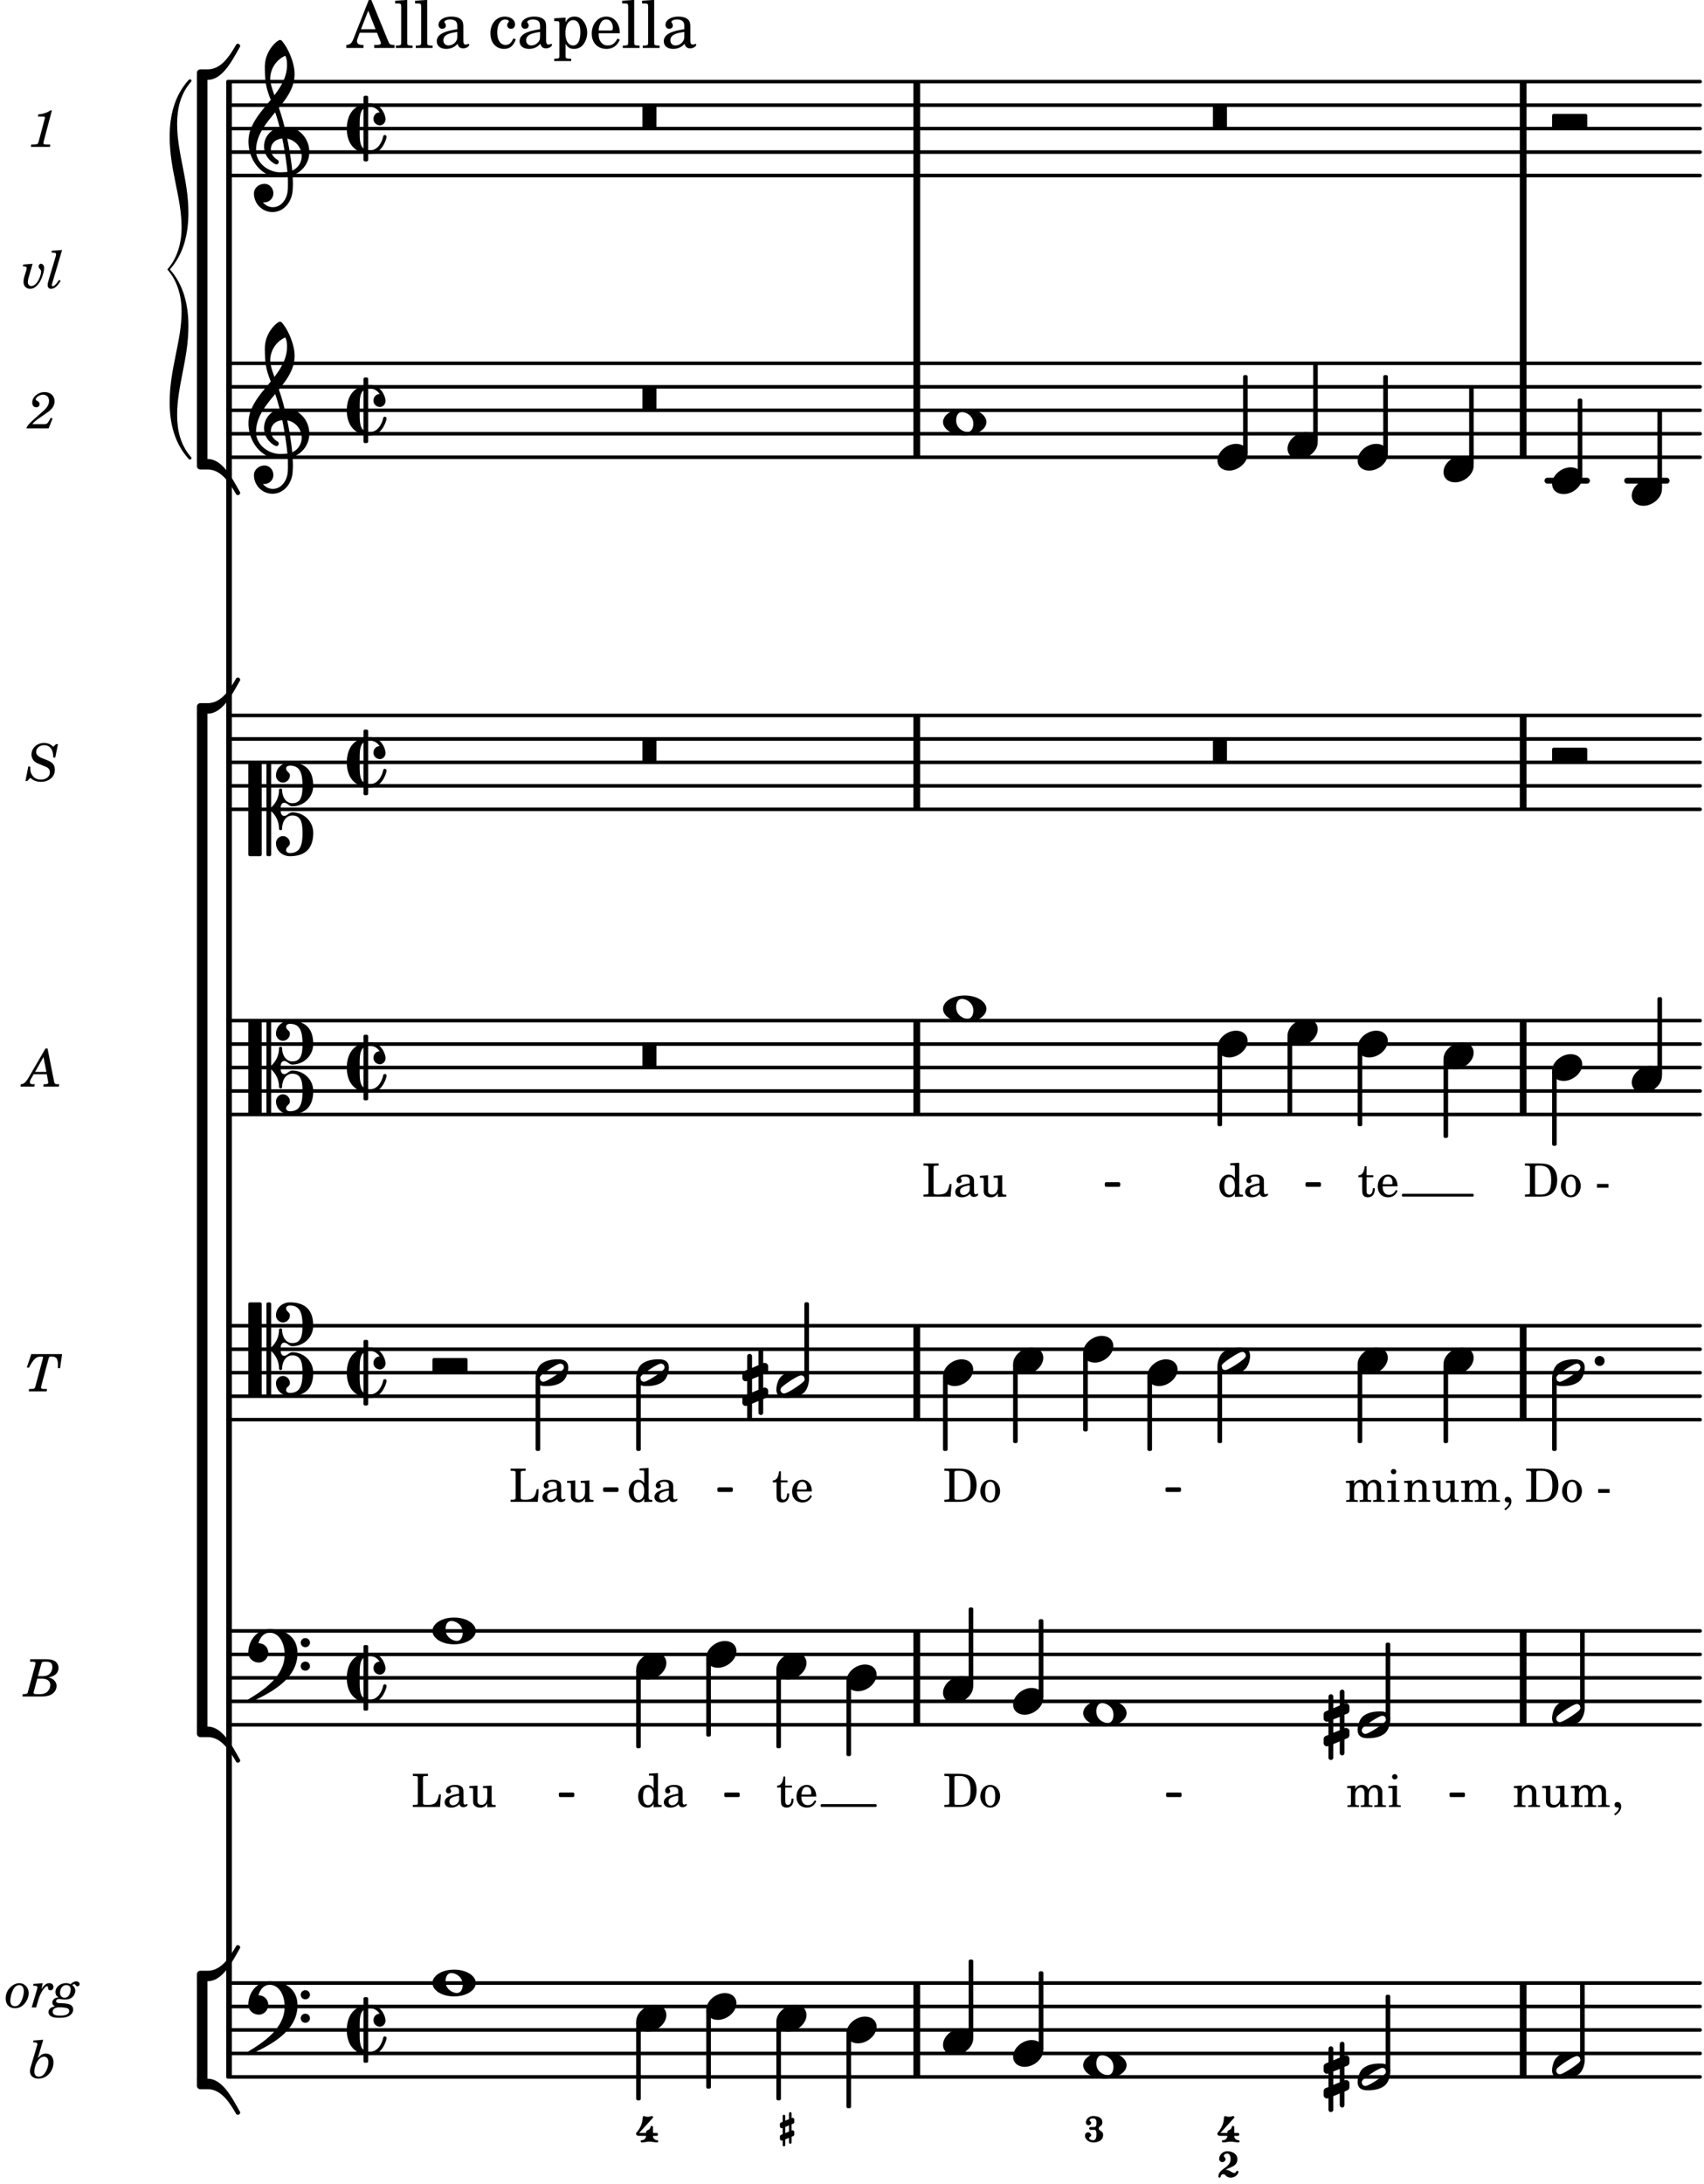<svg xmlns="http://www.w3.org/2000/svg" xmlns:xlink="http://www.w3.org/1999/xlink" width="426.3" height="546" viewBox="0 0 203 260"><rect width="100%" height="100%" fill="#fff" rx="5"/><defs><path id="a" d="M3.375-.656a.4.4 0 0 1-.11.281C3-.047 1.329 1.078.923 1.078A.42.42 0 0 1 .5.656C.5.562.547.453.61.375.89.047 2.546-1.078 2.952-1.078a.42.42 0 0 1 .422.422m-.719-.938c-.484 0-1.25.047-1.89.485C.109-.672 0 .359 0 .594c0 1 .89 1 1.234 1 .47 0 1.25-.047 1.891-.485.656-.437.766-1.468.766-1.703 0-1-.891-1-1.235-1m0 0"/><path id="d" d="M2.219-1.594C1.109-1.594 0-.64 0 .375c0 .719.563 1.219 1.375 1.219 1.11 0 2.219-.953 2.219-1.969 0-.719-.563-1.219-1.375-1.219m0 0"/><path id="g" d="M.578-.406v1.61l-.328.124a.41.41 0 0 0-.25.375v.469a.4.4 0 0 0 .406.39c.078 0 .125-.015.172-.03v1.374a.28.28 0 0 0 .281.281c.157 0 .297-.125.297-.28v-1.61l.766-.328v1.375c0 .172.14.297.297.297s.265-.125.265-.297V1.75l.344-.156a.39.39 0 0 0 .25-.36V.766c0-.22-.203-.391-.406-.391-.078 0-.125.016-.188.031v-1.61l.344-.124a.43.43 0 0 0 .25-.375v-.469c0-.219-.203-.39-.406-.39-.078 0-.125.015-.188.03v-1.374c0-.156-.109-.281-.265-.281s-.297.125-.297.28v1.61l-.766.328v-1.375A.297.297 0 0 0 .86-3.64c-.156 0-.28.125-.28.297v1.594l-.329.156c-.156.047-.25.203-.25.36v.468a.4.4 0 0 0 .406.391c.078 0 .125-.016.172-.031m1.344-.547V.64l-.766.312V-.64Zm0 0"/><path id="l" d="M2.281-1.187c.406 0 1.328.39 1.328 1.39 0 .406-.14.984-.718.984-.407 0-1.328-.39-1.328-1.39 0-.406.14-.984.718-.984m.297-.407C1.063-1.594 0-.828 0 0s1.063 1.594 2.578 1.594C4.094 1.594 5.172.828 5.172 0S4.094-1.594 2.578-1.594m0 0"/><path id="q" d="M1.469 0a.197.197 0 0 0 .203-.203v-2.39a.197.197 0 0 0-.203-.204H.203A.207.207 0 0 0 0-2.594v2.39C0-.093.094 0 .203 0Zm0 0"/><path id="v" d="M3.984 0c.11 0 .204-.094.204-.203v-1.344a.207.207 0 0 0-.204-.203H.204A.207.207 0 0 0 0-1.547v1.344C0-.093.094 0 .203 0Zm0 0"/><path id="w" d="M0 0a.593.593 0 1 0 1.187 0A.593.593 0 0 0 0 0m0 0"/><path id="E" d="M4.734.984c0-.125-.093-.218-.203-.218a.2.2 0 0 0-.203.172c-.187.843-.719 1.64-1.531 1.64-.094 0-.172 0-.25-.015v-5.126c.078-.015.156-.015.25-.015.469 0 .844.25 1.11.64-.454.016-.735.391-.735.782 0 .515.453.765.765.765.36 0 .672-.328.672-.718C4.61-1.641 4.063-3 2.797-3h-.25v-.703a.197.197 0 0 0-.203-.203h-.172c-.11 0-.188.078-.188.203v.797C.25-2.484 0-.875 0 0c0 2.125 1.266 2.719 1.984 2.906v.797c0 .125.079.203.188.203h.172c.11 0 .203-.078.203-.203V3h.25C4.234 3 4.734 1.172 4.734.984M1.984 2.36c-.421-.343-.453-1.046-.453-1.953v-.812c0-.906.032-1.61.453-1.953Zm0 0"/><path id="F" d="M6.25 1.39c0 .313.234.548.547.548a.543.543 0 0 0 .547-.547.54.54 0 0 0-.547-.532.53.53 0 0 0-.547.532m0-2.78a.53.53 0 0 0 .547.53.54.54 0 0 0 .547-.53.543.543 0 0 0-.547-.548.534.534 0 0 0-.547.547M2.547-3C1.094-3 0-1.703 0-.219 0 .453.578.97 1.25.97c.625 0 1.125-.531 1.125-1.188 0-.61-.516-1.11-1.125-1.11h-.047c.219-.718.656-1.25 1.344-1.25 1.156 0 1.781 1.282 1.781 2.579 0 2.5-2.281 4.14-4.469 5.438-.047.046-.078.109-.078.14 0 .125.11.219.219.219a.2.2 0 0 0 .14-.063C2.954 4.5 5.86 2.797 5.86-.14 5.86-1.984 4.5-3 2.546-3m0 0"/><path id="L" d="M4.875-3.672a.25.25 0 0 0-.219.14C3.844-2.124 2.86-.624 1.281-.624h-.86A.42.42 0 0 0 0-.203v.828h1.281c1.782 0 2.922-2.312 3.828-3.89.032-.047.047-.079.047-.126a.28.28 0 0 0-.281-.28m0 0"/><path id="M" d="M5.156 3.39c0-.046-.015-.078-.047-.124C4.203 1.688 3.063-.625 1.281-.625H0v.828a.42.42 0 0 0 .422.422h.86c1.577 0 2.562 1.5 3.374 2.906.047.094.14.14.219.14a.28.28 0 0 0 .281-.28m0 0"/><path id="W" d="M3.844 0c0-.234 0-.781.453-.781.312 0 .578.422.937.422 1.375 0 2.5-1.078 2.5-2.438 0-1.844-.937-2.781-2.78-2.781-.891 0-1.657.656-1.657 1.547 0 .453.375.843.828.843s.828-.39.828-.843c0-.407-.453-.438-.453-.844 0-.203.219-.328.453-.328 1.266 0 1.5.984 1.5 2.406 0 1.203-.172 2.063-1.219 2.063-.75 0-1.203-.75-1.203-1.563a.19.19 0 0 0-.187-.187.19.19 0 0 0-.188.187c0 .797-.344 1.547-.937 2.078V-5.39a.18.18 0 0 0-.188-.187H2.36c-.109 0-.203.078-.203.187V5.391c0 .109.094.187.203.187h.172a.18.18 0 0 0 .188-.187V.219c.594.531.937 1.281.937 2.078 0 .11.094.187.188.187a.19.19 0 0 0 .187-.187c0-.813.453-1.563 1.203-1.563 1.047 0 1.22.86 1.22 2.063 0 1.422-.235 2.406-1.5 2.406-.235 0-.454-.125-.454-.328 0-.406.453-.437.453-.844 0-.453-.375-.843-.828-.843s-.828.39-.828.843c0 .89.765 1.547 1.656 1.547 1.844 0 2.781-.937 2.781-2.781 0-1.36-1.125-2.438-2.5-2.438-.359 0-.625.422-.937.422-.453 0-.453-.547-.453-.781M1.39 5.578c.109 0 .203-.078.203-.187V-5.391c0-.109-.094-.187-.203-.187H.203c-.11 0-.203.078-.203.187V5.391c0 .109.094.187.203.187Zm0 0"/><path id="X" d="M7.266-.016C7.266-1.546 6.14-3 4.359-3h-.046a24 24 0 0 0-.672-2.266c1-1.218 1.875-2.468 1.875-4.03 0-1.298-.766-3.11-1.547-3.97a.33.33 0 0 0-.203-.078c-.282 0-1.797 1.219-1.797 3.203 0 1.985.218 2.657.703 3.922-1.25 1.532-2.656 3-2.656 4.969C.016.953 1.563 3 3.75 3c.469 0 .89-.078.953-.078.016.265.016.562.016.844 0 .234 0 .468-.016.703-.062 1.11-.766 2.093-1.781 2.093a1.48 1.48 0 0 1-1.172-.578h.172c.578 0 1.062-.484 1.062-1.062 0-.625-.453-1.14-1.062-1.14-.656 0-1.25.5-1.25 1.14 0 1.234 1 2.219 2.203 2.219 1.36 0 2.313-1.203 2.406-2.578.016-.266.032-.532.032-.782 0-.344-.016-.672-.047-1.015a2.92 2.92 0 0 0 2-2.782m-2.032 2.22a40 40 0 0 0-.593-3.798A2.11 2.11 0 0 1 6.359.47c0 .812-.5 1.469-1.125 1.734m-1.453.202c-1.297 0-2.86-1.015-2.86-2.61 0-1.78 1.142-3.155 2.282-4.53.203.593.375 1.187.531 1.797A2.3 2.3 0 0 0 1.875-.672c0 1.422 1.266 2.14 1.469 2.14.172 0 .281-.14.281-.296a.28.28 0 0 0-.078-.203c-.594-.344-.86-.828-.86-1.297 0-.625.485-1.219 1.36-1.281.328 1.578.531 3.156.61 3.968-.376.047-.876.047-.876.047m.625-13.875c.14.328.203.547.203 1.11 0 1.375-.671 2.5-1.5 3.593-.312-.875-.5-1.484-.5-1.937 0-1.188.704-2.281 1.797-2.766m0 0"/><path id="b" d="m1.094-2.547-.969.063v.234h.219c.219 0 .234.031.234.266v1.562c0 .094 0 .125-.031.14-.031.063-.14.079-.375.079H.156V0h1.375v-.203h-.015c-.36 0-.422-.031-.422-.234v-1.016c0-.484.281-.844.625-.844.312 0 .468.219.468.672v1.219c0 .062 0 .11-.03.125-.032.062-.141.078-.376.078H1.75V0h1.39v-.203h-.015c-.375 0-.422-.031-.422-.234v-.97c0-.546.25-.89.64-.89.298 0 .454.235.454.735v1.14c0 .078 0 .125-.031.14-.032.063-.141.079-.375.079h-.032V0H4.75v-.203h-.031c-.36 0-.407-.031-.407-.234v-1.235c0-.344-.03-.469-.171-.64a.8.8 0 0 0-.641-.313c-.36 0-.625.156-.86.547a.76.76 0 0 0-.75-.547c-.343 0-.577.156-.796.5Zm0 0"/><path id="c" d="m1.125-2.547-1.031.063v.234h.281c.203 0 .234.031.234.266v1.562c0 .094 0 .125-.03.14-.032.063-.141.079-.376.079H.172V0h1.406v-.203h-.031c-.375 0-.422-.031-.422-.234Zm-.25-1.36a.317.317 0 0 0-.328.313c0 .172.14.313.312.313.188 0 .329-.14.329-.313a.313.313 0 0 0-.313-.312m0 0"/><path id="e" d="M1.063-2.547v-1.078h-.22c-.062.703-.296 1.063-.75 1.094v.219h.454v1.39c0 .39.015.516.062.64.094.235.313.36.625.36.5 0 .813-.375.813-.953V-1h-.235q-.023.75-.421.75c-.125 0-.235-.062-.282-.156q-.045-.117-.046-.422v-1.485h.796v-.234Zm0 0"/><path id="f" d="M2.547-1.234c0-.813-.469-1.391-1.125-1.391-.703 0-1.234.594-1.234 1.422 0 .766.5 1.281 1.234 1.281.531 0 .89-.25 1.125-.765l-.188-.11c-.234.422-.468.578-.828.578-.281 0-.484-.11-.625-.36-.094-.155-.14-.359-.14-.655ZM.78-1.47c0-.172.016-.281.078-.437.11-.328.282-.485.547-.485.328 0 .547.282.547.735 0 .14-.047.187-.219.187Zm0 0"/><path id="h" d="m1.094-2.547-.953.063v.234h.203c.203 0 .234.031.234.266v1.562c0 .094-.015.125-.031.14-.031.063-.14.079-.375.079H.14V0h1.39v-.203h-.015c-.375 0-.422-.031-.422-.234v-.797c0-.282.031-.516.093-.641.125-.25.36-.422.594-.422.157 0 .313.078.39.188.095.125.126.28.126.547v1.14c0 .094-.016.125-.031.14-.047.063-.157.079-.391.079h-.016V0H3.25v-.203h-.031c-.36 0-.406-.031-.406-.234v-1.094c0-.39-.016-.5-.11-.672-.14-.266-.422-.422-.75-.422-.344 0-.625.156-.86.516Zm0 0"/><path id="i" d="m2.25.031 1-.031v-.234h-.14c-.313-.016-.344-.047-.344-.407v-1.906l-1.032.063v.234h.282c.203 0 .234.031.234.266v.672c0 .312-.031.5-.11.671a.63.63 0 0 1-.609.391c-.156 0-.312-.062-.375-.172-.078-.11-.078-.156-.078-.453v-1.672l-.969.063v.234h.22c.202 0 .233.031.233.266v1.187c0 .281.016.406.094.531.156.22.422.344.75.344.36 0 .61-.14.844-.5Zm0 0"/><path id="j" d="M.469 1c.5-.328.719-.672.719-1.047 0-.328-.172-.547-.438-.547-.203 0-.36.14-.36.328 0 .204.141.329.376.329h.093q.047 0 .047.046C.906.33.72.594.344.844Zm0 0"/><path id="o" d="M2.078.031 3.031 0v-.234h-.094c-.312-.016-.343-.047-.343-.407v-3.39l-1.078.062v.235h.328c.203 0 .234.03.234.265v1.25c-.203-.281-.437-.406-.75-.406-.625 0-1.094.594-1.094 1.375S.688.078 1.328.078c.344 0 .578-.14.75-.469Zm-.64-2.36c.218 0 .437.157.53.407.079.172.11.39.11.656 0 .641-.25 1.047-.656 1.047-.375 0-.61-.36-.61-.968 0-.329.032-.563.094-.75.094-.25.297-.391.532-.391m0 0"/><path id="p" d="M2.469-1.766c0-.343-.063-.515-.219-.64-.172-.156-.437-.219-.797-.219-.61 0-1.062.281-1.062.688 0 .203.125.328.312.328.172 0 .297-.11.297-.282a.47.47 0 0 0-.078-.218C.89-2.156.875-2.156.875-2.188c0-.109.219-.203.484-.203.172 0 .375.047.454.125.109.094.14.22.14.47v.218c-.562.094-.75.14-1.016.25-.468.172-.703.422-.703.766 0 .39.313.64.797.64.375 0 .719-.156.953-.422.094.266.22.375.485.375.25 0 .5-.156.5-.312 0-.031-.016-.063-.047-.063s-.047 0-.094.016c-.078.031-.11.047-.14.047-.157 0-.22-.11-.22-.375Zm-.516.672c0 .328-.016.407-.11.547a.76.76 0 0 1-.624.344c-.25 0-.422-.188-.422-.438 0-.218.11-.39.36-.5.155-.078.374-.14.796-.203Zm0 0"/><path id="r" d="M.156 0H2c.484 0 .86-.078 1.14-.234C3.704-.547 4-1.172 4-2c0-.75-.266-1.344-.766-1.672-.312-.187-.718-.281-1.343-.281H.156v.265h.11c.297 0 .406.016.453.079.031.046.031.046.031.328v2.61c0 .28 0 .28-.031.343-.047.047-.156.062-.453.078h-.11Zm1.516-.25c-.281 0-.313-.047-.313-.312v-2.829c0-.265.047-.296.313-.296h.281c.938 0 1.328.5 1.328 1.718C3.281-.75 2.937-.25 2.047-.25Zm0 0"/><path id="s" d="M1.375-2.625c-.672 0-1.187.594-1.187 1.36 0 .75.53 1.343 1.187 1.343.656 0 1.172-.594 1.172-1.36 0-.75-.516-1.343-1.172-1.343m0 .234c.39 0 .594.391.594 1.11 0 .734-.203 1.125-.594 1.125-.406 0-.61-.39-.61-1.11q0-1.125.61-1.125m0 0"/><path id="u" d="M.234-1.516v.454h1.36v-.454Zm0 0"/><path id="G" d="M3.531-1.5h-.234c-.188.984-.438 1.219-1.281 1.25H1.78c-.328-.016-.406-.078-.39-.266V-3.28c0-.266 0-.281.03-.328.048-.063.157-.079.47-.079h.093v-.265H.188v.265h.109c.312 0 .406.016.453.079.031.046.031.046.031.328v2.61c0 .28 0 .28-.031.343C.703-.281.61-.25.297-.25h-.11V0h3.235Zm0 0"/><path id="k" d="M1.86-1.672c0-.328.421-.156.421-.75 0-.515-.515-.719-1.094-.719-.453 0-.859.329-.859.782 0 .172.14.312.313.312.187 0 .312-.14.312-.312 0-.125-.187-.141-.187-.266 0-.187.218-.234.422-.234.265 0 .39.172.39.437v.063c0 .297-.016.53-.281.53H.89c-.11 0-.172.079-.172.157 0 .094.062.172.172.172h.406c.25 0 .281.203.281.484v.125c0 .313-.11.625-.36.625-.234 0-.5-.062-.5-.265 0-.14.235-.172.235-.297a.38.38 0 0 0-.375-.375.367.367 0 0 0-.36.375c0 .484.47.828 1 .828.641 0 1.157-.297 1.157-.89 0-.532-.516-.438-.516-.782m0 0"/><path id="m" d="M.703-.406c.281 0 .313.406.875.406.61 0 .922-.5.922-.687 0-.079-.078-.125-.156-.125-.172 0-.063.25-.344.25-.328 0-.516-.36-1.047-.375.594-.329 1.422-.407 1.422-1.282 0-.562-.578-.922-1.203-.922-.531 0-.969.422-.969.938a.384.384 0 0 0 .766 0c0-.156-.203-.234-.203-.39 0-.173.203-.266.406-.266.281 0 .39.328.39.64C1.563-1.14.11-1.094.11-.125.11-.047.172 0 .25 0c.203 0 .063-.406.453-.406m0 0"/><path id="n" d="M.922-3.14c-.078 0-.156.093-.156.203 0 .671-.313 1.312-.766 1.812-.016.016-.016.047-.016.078 0 .11.079.266.36.266h.828a.507.507 0 0 1-.5.515c-.094 0-.14.063-.14.125 0 .078.046.141.14.141.312 0 .61-.094.906-.094.313 0 .61.094.922.094.078 0 .125-.062.125-.14A.123.123 0 0 0 2.5-.267.507.507 0 0 1 2-.78h.438c.109 0 .156-.094.156-.172s-.047-.172-.156-.172H2v-.687c0-.11-.094-.157-.156-.157-.047 0-.094.016-.11.063-.03.078-.046.156-.093.234-.157.266-.47.156-.47.531v.016H.345L2-2.937c.016-.032.016-.047.016-.063 0-.062-.063-.14-.157-.14-.093 0-.28.093-.484.093-.187 0-.39-.094-.453-.094m0 0"/><path id="Y" d="M.328-1.719v.735l-.187.078A.24.24 0 0 0 0-.703v.265c0 .126.11.22.219.22.047 0 .078 0 .11-.016v.547c0 .078.062.156.155.156A.17.17 0 0 0 .641.313V-.36l.437-.188V0c0 .094.078.156.156.156.094 0 .157-.062.157-.156v-.672l.187-.078a.215.215 0 0 0 .14-.203v-.266a.223.223 0 0 0-.218-.218c-.047 0-.078.015-.11.015v-.734l.188-.078c.094-.032.14-.11.14-.203v-.266a.223.223 0 0 0-.218-.219c-.047 0-.078.016-.11.031v-.546c0-.094-.062-.172-.156-.172-.078 0-.156.078-.156.172v.671l-.437.172v-.547a.17.17 0 0 0-.157-.156.157.157 0 0 0-.156.156v.688l-.187.078A.22.22 0 0 0 0-2.172v.25c0 .125.11.234.219.234.047 0 .078-.015.11-.03m.75-.312v.734l-.437.188v-.735Zm0 0"/><path id="x" d="M2.922-5.703h-.313L.83-1.187c-.22.609-.423.796-.86.828h-.031V0h2.046v-.36h-.14c-.422 0-.64-.156-.64-.452 0-.094.03-.188.077-.313l.25-.687h2.063L4-.782c.047.126.063.173.063.22 0 .125-.188.203-.47.203h-.327V0h2.406v-.36h-.11c-.406-.015-.484-.062-.656-.5Zm-.375 1.266.875 2.203H1.687Zm0 0"/><path id="y" d="m1.578-5.719-1.437.094v.328h.39c.282.016.328.063.328.39v4.313C.844-.469.844-.422.813-.39.75-.312.609-.28.265-.28H.219V0h2v-.281h-.047c-.516-.016-.594-.047-.594-.328Zm0 0"/><path id="z" d="M3.5-2.5c0-.484-.078-.734-.312-.922-.25-.203-.626-.312-1.126-.312-.874 0-1.515.422-1.515.984 0 .281.187.469.453.469.25 0 .422-.156.422-.39a.5.5 0 0 0-.125-.313c-.047-.063-.047-.079-.047-.11 0-.156.313-.297.688-.297.234 0 .515.079.64.188.14.125.203.312.203.656v.313c-.812.14-1.062.203-1.453.343-.672.25-.984.61-.984 1.094 0 .563.437.906 1.125.906C2 .11 2.484-.094 2.813-.5c.124.406.312.547.687.547.344 0 .703-.219.703-.438 0-.062-.031-.093-.078-.093-.031 0-.062 0-.11.03-.109.048-.156.048-.218.048-.219 0-.297-.14-.297-.531Zm-.719.953c0 .469-.031.578-.156.766a1.1 1.1 0 0 1-.89.484c-.36 0-.61-.25-.61-.61 0-.312.156-.546.5-.718.25-.11.547-.187 1.156-.281Zm0 0"/><path id="B" d="M3-1.14c-.25.562-.516.78-.922.78-.61 0-1-.562-1-1.468 0-.953.375-1.563.953-1.563.235 0 .438.11.438.235q0 .023-.047.094c-.125.14-.156.218-.156.343 0 .266.187.438.468.438.266 0 .47-.219.47-.531 0-.516-.517-.922-1.22-.922-1 0-1.718.828-1.718 1.984C.266-.64.922.11 1.89.11c.687 0 1.078-.313 1.406-1.126Zm0 0"/><path id="C" d="M1.563-3.61.218-3.53v.344H.5c.297 0 .328.046.328.374V.985c0 .11-.015.157-.047.188-.047.078-.203.11-.531.11H.219v.28h2.015v-.28h-.093c-.516-.016-.578-.048-.578-.329V-.516c.25.454.53.625 1.015.625.469 0 .86-.187 1.14-.578a2.34 2.34 0 0 0 .423-1.36c0-.5-.157-.968-.438-1.343q-.421-.562-1.078-.562c-.484 0-.797.203-1.062.672Zm.921.297c.532 0 .844.532.844 1.438 0 1-.312 1.578-.86 1.578-.562 0-.921-.578-.921-1.469 0-.968.36-1.546.937-1.546m0 0"/><path id="D" d="M3.61-1.75c0-1.156-.657-1.984-1.61-1.984-.984 0-1.734.859-1.734 2.03C.266-.608.969.11 2.016.11c.75 0 1.265-.359 1.593-1.093l-.28-.141c-.313.594-.642.828-1.157.828q-.586 0-.89-.516c-.141-.234-.204-.5-.188-.937Zm-2.516-.328a1.7 1.7 0 0 1 .11-.625c.171-.469.421-.688.796-.688.469 0 .781.407.781 1.032 0 .218-.078.28-.328.28Zm0 0"/><path id="H" d="M1.672-2.89c-.406 0-.781.187-1.125.53S.03-1.577.03-1.062c0 .72.422 1.157 1.094 1.157.453 0 .813-.172 1.11-.5.343-.375.53-.86.53-1.313 0-.64-.5-1.172-1.093-1.172m-.031.234c.343 0 .547.281.547.765 0 .313-.126.797-.297 1.141-.203.422-.438.61-.766.61-.344 0-.547-.235-.547-.641 0-.516.219-1.203.469-1.547.172-.219.36-.328.594-.328m0 0"/><path id="I" d="m1.375-2.89-1.11.093-.03.219H.39c.234 0 .359.062.359.172 0 .047-.031.172-.062.297L.063 0h.53l.282-.969c.234-.765.734-1.547 1.016-1.547.093 0 .125.047.125.22 0 .155.093.265.28.265.204 0 .36-.172.36-.406 0-.266-.203-.454-.484-.454-.344 0-.61.204-.938.72Zm0 0"/><path id="J" d="M2.344-2.656c.094-.078.156-.11.234-.11.063 0 .11.032.156.094.094.14.141.156.235.156.14 0 .25-.109.25-.265 0-.172-.172-.313-.39-.313-.22 0-.392.078-.704.328a1.07 1.07 0 0 0-.531-.125c-.672 0-1.25.485-1.25 1.047 0 .297.11.5.375.64-.281.048-.406.079-.547.204a.57.57 0 0 0-.203.422c0 .203.094.328.328.453-.25.047-.36.094-.484.172a.58.58 0 0 0-.297.5c0 .172.078.344.218.453.25.172.532.234 1.047.234.594 0 .953-.062 1.25-.265.266-.172.422-.438.422-.719a.64.64 0 0 0-.328-.562c-.187-.094-.39-.141-.812-.172C.78-.516.734-.516.64-.531.484-.578.42-.641.42-.75c0-.14.142-.25.36-.25.078 0 .172.016.25.031.266.031.297.031.453.031.344 0 .61-.078.829-.25.234-.187.39-.5.39-.78 0-.298-.125-.516-.36-.688m-.703 0c.312 0 .515.187.515.5 0 .281-.094.594-.25.781a.59.59 0 0 1-.468.219c-.329 0-.547-.219-.547-.563 0-.547.312-.937.75-.937M.89-.016c.28 0 .718.063.859.11.156.078.234.172.234.328 0 .36-.39.562-1.093.562C.28.984.016.828.016.516c0-.344.312-.532.875-.532m0 0"/><path id="K" d="M1.781-4.531.61-4.438l-.03.22h.14c.25 0 .36.062.36.202a.9.9 0 0 1-.063.266L.28-1.266a2 2 0 0 0-.078.485c0 .531.39.875 1 .875.469 0 .828-.156 1.172-.469.406-.39.625-.906.625-1.469 0-.625-.36-1.047-.906-1.047-.36 0-.625.157-.969.563Zm.11 2.015c.312 0 .5.25.5.641 0 .406-.125.813-.328 1.172-.235.39-.5.562-.813.562-.328 0-.531-.218-.531-.593 0-.391.14-.86.36-1.22.234-.374.5-.562.812-.562m0 0"/><path id="N" d="m.75-4.437-.031.296h.156c.406 0 .484.032.484.157 0 .046-.015.172-.046.312L.516-.75c-.079.313-.079.313-.141.375-.047.063-.172.078-.437.094h-.094L-.187 0H2.03c.453 0 .828-.062 1.078-.172.47-.203.766-.61.766-1.094 0-.265-.11-.484-.312-.687-.157-.14-.329-.234-.657-.328.297-.047.485-.11.688-.235.328-.203.515-.515.515-.89a.95.95 0 0 0-.5-.844c-.25-.125-.53-.187-1-.187Zm.906 2.015.36-1.312c.093-.375.14-.407.453-.407h.172c.515 0 .734.188.734.641 0 .344-.156.672-.39.86-.204.156-.454.218-.829.218Zm-.078.297h.39c.298 0 .579.031.704.094.281.11.453.344.453.656s-.156.64-.39.844c-.188.156-.485.25-.844.25h-.313c-.344 0-.437-.047-.437-.172 0-.047.015-.125.046-.219Zm0 0"/><path id="O" d="M4.453-4.437H.781L.25-2.844l.25.031c.531-1.015.844-1.312 1.39-1.328h.094c.141 0 .204.032.204.094 0 .047-.016.078-.032.156L1.312-.75c-.078.297-.093.313-.14.375-.063.063-.188.094-.516.094h-.14L.484 0H2.61l.047-.281h-.234c-.39 0-.485-.031-.485-.172 0-.047.032-.172.063-.297l.813-3.047c.093-.328.109-.344.312-.344h.078c.235 0 .406.047.531.157.141.125.22.422.22.78 0 .126 0 .188-.017.423l.266.031Zm0 0"/><path id="P" d="M2.719-4.531h-.25l-2.031 3.5c-.329.547-.579.75-.907.75L-.5 0h1.64l.048-.281H1.03C.72-.281.61-.344.61-.531c0-.094.047-.219.11-.344l.344-.594h1.562l.14.766a1.3 1.3 0 0 1 .032.203c0 .172-.094.219-.438.219H2.25L2.219 0h1.844l.046-.281h-.156c-.344 0-.406-.063-.469-.375Zm-.14 2.781H1.233l1-1.766Zm0 0"/><path id="Q" d="M3.875-4.39h-.234l-.328.312c-.313-.313-.657-.453-1.11-.453-.828 0-1.484.61-1.484 1.375 0 .281.11.547.297.75.125.14.297.25.609.375l.531.219c.344.14.406.171.485.234a.62.62 0 0 1 .265.531c0 .516-.437.875-1.062.875-.407 0-.703-.125-.938-.39-.234-.266-.328-.563-.328-.97v-.171L.344-1.75 0 0h.219l.36-.39c.343.328.765.484 1.265.484C2.797.094 3.5-.5 3.5-1.312c0-.61-.266-.922-1-1.204l-.516-.203c-.484-.203-.703-.422-.703-.734 0-.469.407-.813.953-.813.657 0 1.063.5 1.063 1.313v.125l.25.047Zm0 0"/><path id="S" d="m1.36-2.89-1.126.093-.03.219h.109c.234 0 .343.062.343.187 0 .047-.015.172-.047.282l-.218.703c-.079.25-.11.515-.11.703 0 .453.328.797.782.797.421 0 .796-.266 1.14-.797.297-.5.531-1.219.531-1.703 0-.266-.171-.485-.375-.485-.156 0-.28.141-.28.313 0 .11.03.172.124.281.156.172.172.219.172.344 0 .219-.11.594-.266.922-.25.5-.593.797-.906.797-.234 0-.406-.203-.406-.47 0-.187.047-.437.156-.765Zm0 0"/><path id="T" d="m1.813-4.531-1.235.093-.015.22H.75c.25 0 .344.062.344.202 0 .063-.016.141-.047.266L.266-1.125c-.157.516-.172.594-.172.781 0 .266.156.438.406.438.39 0 .781-.328 1.14-.953l-.187-.11c-.312.485-.578.75-.75.75-.078 0-.11-.047-.11-.125s0-.094.079-.343Zm0 0"/><path id="U" d="m2.672-1.266-.156.282c-.25.422-.297.453-.61.468H.484c.141-.203.407-.437.907-.78.812-.548.859-.595 1.03-.72.5-.39.704-.75.704-1.234 0-.64-.484-1.078-1.187-1.078-.797 0-1.47.578-1.47 1.25 0 .344.188.562.485.562.219 0 .39-.156.39-.39 0-.156-.077-.266-.28-.375C.906-3.36.89-3.391.89-3.453c0-.266.453-.563.859-.563.438 0 .719.282.719.72 0 .452-.203.796-.75 1.28C.094-.609-.156-.344-.22 0h2.64l.47-1.187Zm0 0"/><path id="V" d="M2.813-4.344H2.64c-.344.25-.985.469-1.438.469l-.062.266h.422c.375 0 .421.015.421.125 0 .046 0 .046-.062.265L1.266-.75c-.094.297-.094.313-.141.375-.062.063-.203.078-.516.094H.344L.313 0h2.265l.031-.281h-.328c-.39 0-.484-.031-.484-.172 0-.047.031-.188.062-.297Zm0 0"/><path id="R" d="M-.984 5c0 3.578-1.422 6.797-1.422 10.813 0 2.515.578 4.874 2.265 6.75.188.187.454-.047.282-.22-1.25-1.437-1.657-3.171-1.657-5 0-3.53 1.344-6.655 1.344-10.593 0-2.5-.547-4.875-2.203-6.75C-.719-1.875-.172-4.25-.172-6.75c0-3.937-1.344-7.062-1.344-10.594 0-1.828.407-3.562 1.657-5 .172-.172-.094-.406-.282-.218-1.687 1.875-2.265 4.234-2.265 6.75C-2.406-11.797-.984-8.578-.984-5c0 3.438-1.703 4.953-1.703 5S-.984 1.563-.984 5m0 0"/></defs><path fill="none" stroke="#000" stroke-miterlimit="10" stroke-width=".804" d="M109.215 43.254V21.109"/><path fill="none" stroke="#000" stroke-linecap="round" stroke-miterlimit="10" stroke-width=".423" d="M27.559 132.68h174.976M27.559 129.883h174.976M27.559 127.09h174.976M27.559 124.297h174.976M27.559 121.5h174.976"/><path fill="none" stroke="#000" stroke-miterlimit="10" stroke-width=".804" d="M181.457 132.68V121.5"/><path fill="none" stroke="#000" stroke-linecap="round" stroke-miterlimit="10" stroke-width=".423" d="M27.559 169.008h174.976M27.559 166.215h174.976M27.559 163.418h174.976M27.559 160.625h174.976M27.559 157.828h174.976M27.559 205.336h174.976M27.559 202.543h174.976M27.559 199.746h174.976M27.559 196.953h174.976M27.559 194.16h174.976"/><path fill="none" stroke="#000" stroke-miterlimit="10" stroke-width=".804" d="M181.457 169.008v-11.18"/><path fill="none" stroke="#000" stroke-linecap="round" stroke-miterlimit="10" stroke-width=".423" d="M27.559 247.254h174.976M27.559 244.46h174.976M27.559 241.664h174.976M27.559 238.871h174.976M27.559 236.078h174.976"/><path fill="none" stroke="#000" stroke-miterlimit="10" stroke-width=".804" d="M181.457 205.336V194.16M181.457 247.254v-11.176M109.215 43.254V21.109M109.215 247.254v-11.176M109.215 21.11V9.718M181.457 43.254V21.109M181.457 43.254V21.109M109.215 205.336V194.16M109.215 54.434V43.043M109.215 169.008v-11.18M109.215 96.352v-11.18M109.215 132.68V121.5"/><path fill="none" stroke="#000" stroke-linecap="round" stroke-miterlimit="10" stroke-width=".423" d="M27.559 96.352h174.976M27.559 93.555h174.976M27.559 90.762h174.976M27.559 87.969h174.976M27.559 85.172h174.976"/><path fill="none" stroke="#000" stroke-miterlimit="10" stroke-width=".804" d="M181.457 54.434V43.043"/><path fill="none" stroke="#000" stroke-linecap="round" stroke-miterlimit="10" stroke-width=".423" d="M27.559 54.434h174.976M27.559 51.637h174.976M27.559 48.844h174.976M27.559 46.05h174.976M27.559 43.254h174.976"/><path fill="none" stroke="#000" stroke-linecap="round" stroke-miterlimit="10" stroke-width=".703" d="M193.848 57.227h4.703M184.352 57.227h4.703"/><path fill="none" stroke="#000" stroke-miterlimit="10" stroke-width=".804" d="M181.457 21.11V9.718"/><path fill="none" stroke="#000" stroke-linecap="round" stroke-miterlimit="10" stroke-width=".423" d="M27.559 20.898h174.976M27.559 18.105h174.976M27.559 15.309h174.976M27.559 12.516h174.976M27.559 9.719h174.976"/><path fill="none" stroke="#000" stroke-miterlimit="10" stroke-width=".804" d="M181.457 96.352v-11.18"/><path fill="none" stroke="#000" stroke-linejoin="round" stroke-miterlimit="10" stroke-width=".399" d="M161.934 133.879h.152v-9h-.152Zm0 0"/><path d="M161.934 133.879h.152v-9h-.152Zm0 0"/><path fill="none" stroke="#000" stroke-linejoin="round" stroke-miterlimit="10" stroke-width=".399" d="M164.988 53.852h.153v-9h-.153Zm0 0"/><path d="M164.988 53.852h.153v-9h-.153Zm0 0"/><use xlink:href="#a" x="161.736" y="247.254"/><path fill="none" stroke="#000" stroke-linejoin="round" stroke-miterlimit="10" stroke-width=".399" d="M161.934 171.602h.152v-9h-.152Zm0 0"/><path d="M161.934 171.602h.152v-9h-.152Zm0 0"/><path fill="none" stroke="#000" stroke-linejoin="round" stroke-miterlimit="10" stroke-width=".399" d="M172.164 135.273h.152v-9h-.152Zm0 0"/><path d="M172.164 135.273h.152v-9h-.152Zm0 0"/><use xlink:href="#b" x="160.362" y="215.118"/><use xlink:href="#c" x="165.294" y="215.118"/><use xlink:href="#a" x="161.735" y="205.337"/><use xlink:href="#b" x="160.221" y="178.789"/><use xlink:href="#c" x="165.153" y="178.789"/><use xlink:href="#d" x="161.735" y="162.022"/><path fill="none" stroke="#000" stroke-linejoin="round" stroke-miterlimit="10" stroke-width=".399" d="M123.945 201.96h.153v-9h-.153Zm0 0"/><path d="M123.945 201.96h.153v-9h-.153Zm0 0"/><use xlink:href="#e" x="161.736" y="142.46"/><use xlink:href="#f" x="163.947" y="142.46"/><use xlink:href="#d" x="161.736" y="124.296"/><use xlink:href="#d" x="161.736" y="54.433"/><use xlink:href="#d" x="171.965" y="55.83"/><use xlink:href="#d" x="171.965" y="125.693"/><use xlink:href="#d" x="171.965" y="162.022"/><use xlink:href="#g" x="157.684" y="247.254"/><use xlink:href="#h" x="167.134" y="178.789"/><use xlink:href="#i" x="170.535" y="178.789"/><use xlink:href="#b" x="173.937" y="178.789"/><use xlink:href="#j" x="178.869" y="178.789"/><path fill="none" stroke="#000" stroke-linejoin="round" stroke-miterlimit="10" stroke-width=".399" d="M165.27 246.465h.152v-8.793h-.152Zm0 0"/><path d="M165.27 246.465h.152v-8.793h-.152Zm0 0"/><use xlink:href="#g" x="157.684" y="205.337"/><path fill="none" stroke="#000" stroke-linejoin="round" stroke-miterlimit="10" stroke-width=".399" d="M175.219 55.246h.148v-9h-.148Zm0 0"/><path d="M175.219 55.25h.148v-9h-.148Zm0 0"/><path fill="none" stroke="#000" stroke-linejoin="round" stroke-miterlimit="10" stroke-width=".399" d="M165.27 204.547h.152v-8.793h-.152Zm0 0"/><path d="M165.27 204.547h.152v-8.793h-.152Zm0 0"/><path fill="none" stroke="#000" stroke-linejoin="round" stroke-miterlimit="10" stroke-width=".399" d="M136.89 172.535h.153V164h-.152Zm0 0"/><path d="M136.89 172.535h.15V164h-.15Zm0 0"/><use xlink:href="#d" x="136.69" y="163.419"/><path fill="none" stroke="#000" stroke-linejoin="round" stroke-miterlimit="10" stroke-width=".399" d="M129.238 170.207h.153v-9h-.153Zm0 0"/><path d="M129.238 170.207h.153v-9h-.153Zm0 0"/><use xlink:href="#k" x="129.041" y="255.053"/><use xlink:href="#l" x="129.041" y="245.857"/><use xlink:href="#l" x="129.041" y="203.939"/><use xlink:href="#d" x="129.041" y="160.624"/><path fill="none" stroke="#000" stroke-linejoin="round" stroke-miterlimit="10" stroke-width=".399" d="M123.945 243.879h.153v-9h-.153Zm0 0"/><path d="M123.945 243.879h.153v-9h-.153Zm0 0"/><path fill="none" stroke="#000" stroke-linejoin="round" stroke-miterlimit="10" stroke-width=".399" d="M153.586 132.48h.152v-9h-.152Zm0 0"/><path d="M153.586 132.48h.152v-9h-.152Zm0 0"/><path fill="none" stroke="#000" stroke-linejoin="round" stroke-miterlimit="10" stroke-width=".399" d="M156.64 52.453h.15v-9h-.15Zm0 0"/><path d="M156.64 52.453h.15v-9h-.15Zm0 0"/><use xlink:href="#d" x="153.387" y="122.898"/><use xlink:href="#d" x="153.387" y="53.035"/><path fill="none" stroke="#000" stroke-linejoin="round" stroke-miterlimit="10" stroke-width=".399" d="M145.238 171.602h.153v-8.79h-.153Zm0 0"/><path d="M145.238 171.602h.153v-8.79h-.153Zm0 0"/><path fill="none" stroke="#000" stroke-linejoin="round" stroke-miterlimit="10" stroke-width=".399" d="M145.238 133.879h.153v-9h-.153Zm0 0"/><path d="M145.238 133.879h.153v-9h-.153Zm0 0"/><path fill="none" stroke="#000" stroke-linejoin="round" stroke-miterlimit="10" stroke-width=".399" d="M148.29 53.852h.151v-9h-.152Zm0 0"/><path d="M148.29 53.852h.151v-9h-.152Zm0 0"/><use xlink:href="#m" x="145.039" y="259.245"/><use xlink:href="#n" x="145.039" y="255.053"/><use xlink:href="#a" x="145.039" y="162.022"/><use xlink:href="#o" x="145.039" y="142.46"/><use xlink:href="#p" x="148.1" y="142.46"/><use xlink:href="#d" x="145.039" y="124.296"/><use xlink:href="#d" x="145.039" y="54.432"/><path fill="none" stroke="#000" stroke-linejoin="round" stroke-miterlimit="10" stroke-width=".338" d="M66.742 213.773h1.508v-.21h-1.508Zm0 0"/><path d="M66.742 213.773h1.508v-.21h-1.508Zm0 0"/><path fill="none" stroke="#000" stroke-linejoin="round" stroke-miterlimit="10" stroke-width=".399" d="M197.648 127.906h.153v-9h-.153Zm0 0"/><path d="M197.648 127.906h.153v-9h-.153Zm0 0"/><path fill="none" stroke="#000" stroke-linejoin="round" stroke-miterlimit="10" stroke-width=".399" d="M197.648 58.043h.153v-9h-.153Zm0 0"/><path d="M197.648 58.043h.153v-9h-.153Zm0 0"/><use xlink:href="#d" x="194.397" y="128.487"/><use xlink:href="#d" x="194.397" y="58.624"/><path fill="none" stroke="#000" stroke-linejoin="round" stroke-miterlimit="10" stroke-width=".338" d="M72.008 177.445h1.508v-.21h-1.508Zm0 0"/><path d="M72.008 177.445h1.508v-.21h-1.508Zm0 0"/><path fill="none" stroke="#000" stroke-linejoin="round" stroke-miterlimit="10" stroke-width=".399" d="M188.438 245.066h.152v-8.789h-.153Zm0 0"/><path d="M188.438 245.066h.148v-8.789h-.149Zm0 0"/><path fill="none" stroke="#000" stroke-linejoin="round" stroke-miterlimit="10" stroke-width=".399" d="M188.438 203.148h.152v-8.789h-.153Zm0 0"/><path d="M188.438 203.148h.148v-8.789h-.149Zm0 0"/><path fill="none" stroke="#000" stroke-linejoin="round" stroke-miterlimit="10" stroke-width=".338" d="M131.781 141.117h1.508v-.21h-1.508Zm0 0"/><path d="M131.781 141.117h1.508v-.21h-1.508Zm0 0"/><use xlink:href="#q" x="76.531" y="15.309"/><path fill="none" stroke="#000" stroke-linejoin="round" stroke-miterlimit="10" stroke-width=".338" d="M172.852 213.773h1.503v-.21h-1.503Zm0 0"/><path d="M172.852 213.773h1.503v-.21h-1.503Zm0 0"/><path fill="none" stroke="#000" stroke-linejoin="round" stroke-miterlimit="10" stroke-width=".271" d="M167.14 142.324h8.294v-.066h-8.293Zm0 0"/><path d="M167.14 142.324h8.294v-.066h-8.293Zm0 0"/><path fill="none" stroke="#000" stroke-linejoin="round" stroke-miterlimit="10" stroke-width=".338" d="M155.695 141.117h1.508v-.21h-1.508Zm0 0"/><path d="M155.695 141.117h1.508v-.21h-1.508Zm0 0"/><path fill="none" stroke="#000" stroke-linejoin="round" stroke-miterlimit="10" stroke-width=".338" d="M139.086 213.773h1.508v-.21h-1.508Zm0 0"/><path d="M139.086 213.773h1.508v-.21h-1.508Zm0 0"/><path fill="none" stroke="#000" stroke-linejoin="round" stroke-miterlimit="10" stroke-width=".338" d="M139.016 177.445h1.507v-.21h-1.507Zm0 0"/><path d="M139.016 177.445h1.507v-.21h-1.507Zm0 0"/><use xlink:href="#q" x="144.498" y="90.761"/><use xlink:href="#q" x="144.498" y="15.309"/><path fill="none" stroke="#000" stroke-linejoin="round" stroke-miterlimit="10" stroke-width=".271" d="M97.895 214.98h6.41v-.066h-6.41Zm0 0"/><path d="M97.895 214.98h6.41v-.066h-6.41Zm0 0"/><path fill="none" stroke="#000" stroke-linejoin="round" stroke-miterlimit="10" stroke-width=".338" d="M86.45 213.773h1.503v-.21H86.45Zm0 0"/><path d="M86.45 213.773h1.503v-.21H86.45Zm0 0"/><path fill="none" stroke="#000" stroke-linejoin="round" stroke-miterlimit="10" stroke-width=".338" d="M85.629 177.445h1.504v-.21h-1.504Zm0 0"/><path d="M85.625 177.445h1.508v-.21h-1.508Zm0 0"/><use xlink:href="#a" x="184.901" y="245.857"/><use xlink:href="#h" x="180.211" y="215.118"/><use xlink:href="#i" x="183.612" y="215.118"/><use xlink:href="#b" x="187.014" y="215.118"/><use xlink:href="#j" x="191.946" y="215.118"/><use xlink:href="#a" x="184.901" y="203.939"/><use xlink:href="#r" x="181.657" y="178.789"/><use xlink:href="#s" x="185.908" y="178.789"/><use xlink:href="#t" x="188.63" y="178.789"/><use xlink:href="#u" x="190.161" y="178.789"/><use xlink:href="#a" x="184.901" y="163.419"/><use xlink:href="#r" x="181.515" y="142.46"/><use xlink:href="#s" x="185.767" y="142.46"/><use xlink:href="#t" x="188.488" y="142.46"/><use xlink:href="#u" x="190.019" y="142.46"/><use xlink:href="#d" x="184.901" y="127.09"/><use xlink:href="#v" x="184.901" y="90.761"/><use xlink:href="#d" x="184.901" y="57.227"/><use xlink:href="#v" x="184.901" y="15.309"/><path fill="none" stroke="#000" stroke-linejoin="round" stroke-miterlimit="10" stroke-width=".399" d="M185.102 172.535h.148v-8.328h-.148Zm0 0"/><path d="M185.102 172.535h.148v-8.324h-.148Zm0 0"/><use xlink:href="#w" x="189.973" y="162.022"/><path fill="none" stroke="#000" stroke-linejoin="round" stroke-miterlimit="10" stroke-width=".399" d="M185.102 136.207h.148v-8.535h-.148Zm0 0"/><path d="M185.102 136.207h.148v-8.535h-.148Zm0 0"/><path fill="none" stroke="#000" stroke-linejoin="round" stroke-miterlimit="10" stroke-width=".399" d="M172.164 171.602h.152v-9h-.152Zm0 0"/><path d="M172.164 171.602h.152v-9h-.152Zm0 0"/><path fill="none" stroke="#000" stroke-linejoin="round" stroke-miterlimit="10" stroke-width=".399" d="M188.152 56.645h.153v-9h-.153Zm0 0"/><path d="M188.152 56.645h.153v-9h-.153Zm0 0"/><use xlink:href="#x" x="41.319" y="5.709"/><use xlink:href="#y" x="46.932" y="5.709"/><use xlink:href="#y" x="49.313" y="5.709"/><use xlink:href="#z" x="51.694" y="5.709"/><use xlink:href="#A" x="55.946" y="5.709"/><use xlink:href="#B" x="58.157" y="5.709"/><use xlink:href="#z" x="61.559" y="5.709"/><use xlink:href="#C" x="65.81" y="5.709"/><use xlink:href="#D" x="70.232" y="5.709"/><use xlink:href="#y" x="73.974" y="5.709"/><use xlink:href="#y" x="76.355" y="5.709"/><use xlink:href="#z" x="78.737" y="5.709"/><use xlink:href="#E" x="41.319" y="241.666"/><path fill="none" stroke="#000" stroke-linejoin="round" stroke-miterlimit="10" stroke-width=".399" d="M84.34 206.535h.148v-9h-.148Zm0 0"/><path d="M84.34 206.535h.148v-9h-.148Zm0 0"/><use xlink:href="#d" x="84.139" y="238.871"/><use xlink:href="#d" x="84.139" y="196.953"/><path fill="none" stroke="#000" stroke-linejoin="round" stroke-miterlimit="10" stroke-width=".399" d="M75.988 249.848h.153v-9h-.153Zm0 0"/><path d="M75.988 249.852h.153v-9h-.153Zm0 0"/><path fill="none" stroke="#000" stroke-linejoin="round" stroke-miterlimit="10" stroke-width=".399" d="M75.988 207.934h.153v-9.004h-.153Zm0 0"/><path d="M75.988 207.934h.153v-9h-.153Zm0 0"/><use xlink:href="#F" x="29.582" y="238.871"/><path fill="none" stroke="#000" stroke-linejoin="round" stroke-miterlimit="10" stroke-width=".399" d="M75.988 172.535h.153v-8.328h-.153Zm0 0"/><path d="M75.988 172.535h.153v-8.324h-.153Zm0 0"/><use xlink:href="#n" x="75.791" y="255.053"/><use xlink:href="#d" x="75.791" y="240.268"/><use xlink:href="#o" x="75.791" y="215.118"/><use xlink:href="#p" x="78.852" y="215.118"/><use xlink:href="#d" x="75.791" y="198.35"/><use xlink:href="#o" x="74.672" y="178.789"/><use xlink:href="#p" x="77.734" y="178.789"/><use xlink:href="#a" x="75.791" y="163.419"/><path fill="none" stroke="#000" stroke-linejoin="round" stroke-miterlimit="10" stroke-width=".399" d="M64.004 172.535h.152v-8.328h-.152Zm0 0"/><path d="M64.004 172.535h.152v-8.324h-.152Zm0 0"/><use xlink:href="#G" x="60.646" y="178.789"/><use xlink:href="#p" x="64.388" y="178.789"/><use xlink:href="#i" x="67.45" y="178.789"/><use xlink:href="#a" x="63.805" y="163.419"/><use xlink:href="#q" x="76.531" y="127.09"/><use xlink:href="#H" x=".651" y="238.98"/><use xlink:href="#I" x="3.712" y="238.98"/><use xlink:href="#J" x="6.264" y="238.98"/><use xlink:href="#K" x="3.372" y="247.363"/><use xlink:href="#L" x="23.456" y="84.332"/><use xlink:href="#M" x="23.456" y="206.177"/><path fill="none" stroke="#000" stroke-linejoin="round" stroke-miterlimit="10" stroke-width="1.258" d="M24.086 205.672V84.836"/><use xlink:href="#N" x="2.862" y="201.967"/><use xlink:href="#O" x="2.947" y="165.638"/><use xlink:href="#P" x="2.947" y="129.356"/><use xlink:href="#Q" x="3.032" y="92.981"/><use xlink:href="#q" x="76.531" y="90.761"/><use xlink:href="#L" x="23.456" y="8.88"/><use xlink:href="#M" x="23.456" y="55.273"/><path fill="none" stroke="#000" stroke-linejoin="round" stroke-miterlimit="10" stroke-width="1.258" d="M24.086 54.77V9.383"/><use xlink:href="#R" x="22.617" y="32.076"/><use xlink:href="#S" x="2.522" y="34.292"/><use xlink:href="#T" x="5.583" y="34.292"/><use xlink:href="#U" x="3.372" y="51.007"/><use xlink:href="#q" x="76.531" y="48.843"/><use xlink:href="#V" x="3.372" y="17.485"/><use xlink:href="#E" x="41.319" y="90.761"/><use xlink:href="#l" x="51.515" y="236.076"/><use xlink:href="#G" x="48.998" y="215.118"/><use xlink:href="#p" x="52.74" y="215.118"/><use xlink:href="#i" x="55.802" y="215.118"/><use xlink:href="#E" x="41.319" y="199.748"/><use xlink:href="#F" x="29.582" y="196.953"/><use xlink:href="#l" x="51.515" y="194.159"/><use xlink:href="#E" x="41.319" y="163.419"/><use xlink:href="#W" x="29.582" y="160.624"/><use xlink:href="#v" x="51.515" y="163.419"/><use xlink:href="#E" x="41.319" y="127.09"/><use xlink:href="#W" x="29.582" y="127.09"/><use xlink:href="#W" x="29.582" y="96.35"/><use xlink:href="#E" x="41.319" y="48.843"/><use xlink:href="#X" x="29.582" y="51.638"/><use xlink:href="#E" x="41.319" y="15.309"/><use xlink:href="#X" x="29.582" y="18.104"/><path fill="none" stroke="#000" stroke-linejoin="round" stroke-miterlimit="10" stroke-width=".423" d="M27.16 247.254h.254V9.719h-.254Zm0 0"/><path d="M27.16 247.254h.254V9.719h-.254Zm0 0"/><use xlink:href="#L" x="23.456" y="235.236"/><use xlink:href="#M" x="23.456" y="248.095"/><path fill="none" stroke="#000" stroke-linejoin="round" stroke-miterlimit="10" stroke-width="1.258" d="M24.086 247.594v-11.856"/><path fill="none" stroke="#000" stroke-linejoin="round" stroke-miterlimit="10" stroke-width=".399" d="M112.543 172.535h.152V164h-.152Zm0 0"/><path d="M112.543 172.535h.152V164h-.152Zm0 0"/><use xlink:href="#d" x="112.344" y="243.063"/><use xlink:href="#r" x="112.344" y="215.118"/><use xlink:href="#s" x="116.596" y="215.118"/><use xlink:href="#d" x="112.344" y="201.145"/><use xlink:href="#r" x="112.344" y="178.789"/><use xlink:href="#s" x="116.596" y="178.789"/><use xlink:href="#d" x="112.344" y="163.419"/><use xlink:href="#G" x="109.828" y="142.46"/><use xlink:href="#p" x="113.569" y="142.46"/><use xlink:href="#i" x="116.631" y="142.46"/><use xlink:href="#l" x="112.344" y="120.104"/><path fill="none" stroke="#000" stroke-linejoin="round" stroke-miterlimit="10" stroke-width=".399" d="M120.89 171.602h.153v-9h-.152Zm0 0"/><path d="M120.89 171.602h.153v-9h-.152Zm0 0"/><use xlink:href="#d" x="120.692" y="244.46"/><use xlink:href="#d" x="120.692" y="202.542"/><use xlink:href="#d" x="120.692" y="162.022"/><path fill="none" stroke="#000" stroke-linejoin="round" stroke-miterlimit="10" stroke-width=".399" d="M115.598 242.48h.148v-9h-.148Zm0 0"/><path d="M115.598 242.48h.148v-9h-.148Zm0 0"/><path fill="none" stroke="#000" stroke-linejoin="round" stroke-miterlimit="10" stroke-width=".399" d="M115.598 200.563h.148v-9h-.148Zm0 0"/><path d="M115.598 200.563h.148v-9h-.148Zm0 0"/><use xlink:href="#Y" x="92.912" y="255.053"/><path fill="none" stroke="#000" stroke-linejoin="round" stroke-miterlimit="10" stroke-width=".399" d="M92.688 249.848h.148v-9h-.148Zm0 0"/><path d="M92.688 249.852h.148v-9h-.148Zm0 0"/><path fill="none" stroke="#000" stroke-linejoin="round" stroke-miterlimit="10" stroke-width=".399" d="M92.688 207.934h.148v-9.004h-.148Zm0 0"/><path d="M92.688 207.934h.148v-9h-.148Zm0 0"/><use xlink:href="#g" x="88.435" y="164.816"/><path fill="none" stroke="#000" stroke-linejoin="round" stroke-miterlimit="10" stroke-width=".399" d="M96.023 164.027h.153v-8.793h-.153Zm0 0"/><path d="M96.023 164.027h.153v-8.793h-.153Zm0 0"/><use xlink:href="#d" x="92.487" y="240.268"/><use xlink:href="#e" x="92.487" y="215.118"/><use xlink:href="#f" x="94.698" y="215.118"/><use xlink:href="#d" x="92.487" y="198.35"/><use xlink:href="#e" x="91.964" y="178.789"/><use xlink:href="#f" x="94.175" y="178.789"/><use xlink:href="#a" x="92.487" y="164.816"/><path fill="none" stroke="#000" stroke-linejoin="round" stroke-miterlimit="10" stroke-width=".399" d="M84.34 248.453h.148v-9h-.148Zm0 0"/><path d="M84.34 248.453h.148v-9h-.148Zm0 0"/><use xlink:href="#l" x="112.344" y="50.241"/><path fill="none" stroke="#000" stroke-linejoin="round" stroke-miterlimit="10" stroke-width=".399" d="M101.035 250.781h.153v-8.535h-.153Zm0 0"/><path d="M101.035 250.781h.153v-8.535h-.153Zm0 0"/><path fill="none" stroke="#000" stroke-linejoin="round" stroke-miterlimit="10" stroke-width=".399" d="M101.035 208.863h.153v-8.535h-.153Zm0 0"/><path d="M101.035 208.863h.153v-8.535h-.153Zm0 0"/><use xlink:href="#d" x="100.836" y="241.665"/><use xlink:href="#d" x="100.836" y="199.748"/></svg>